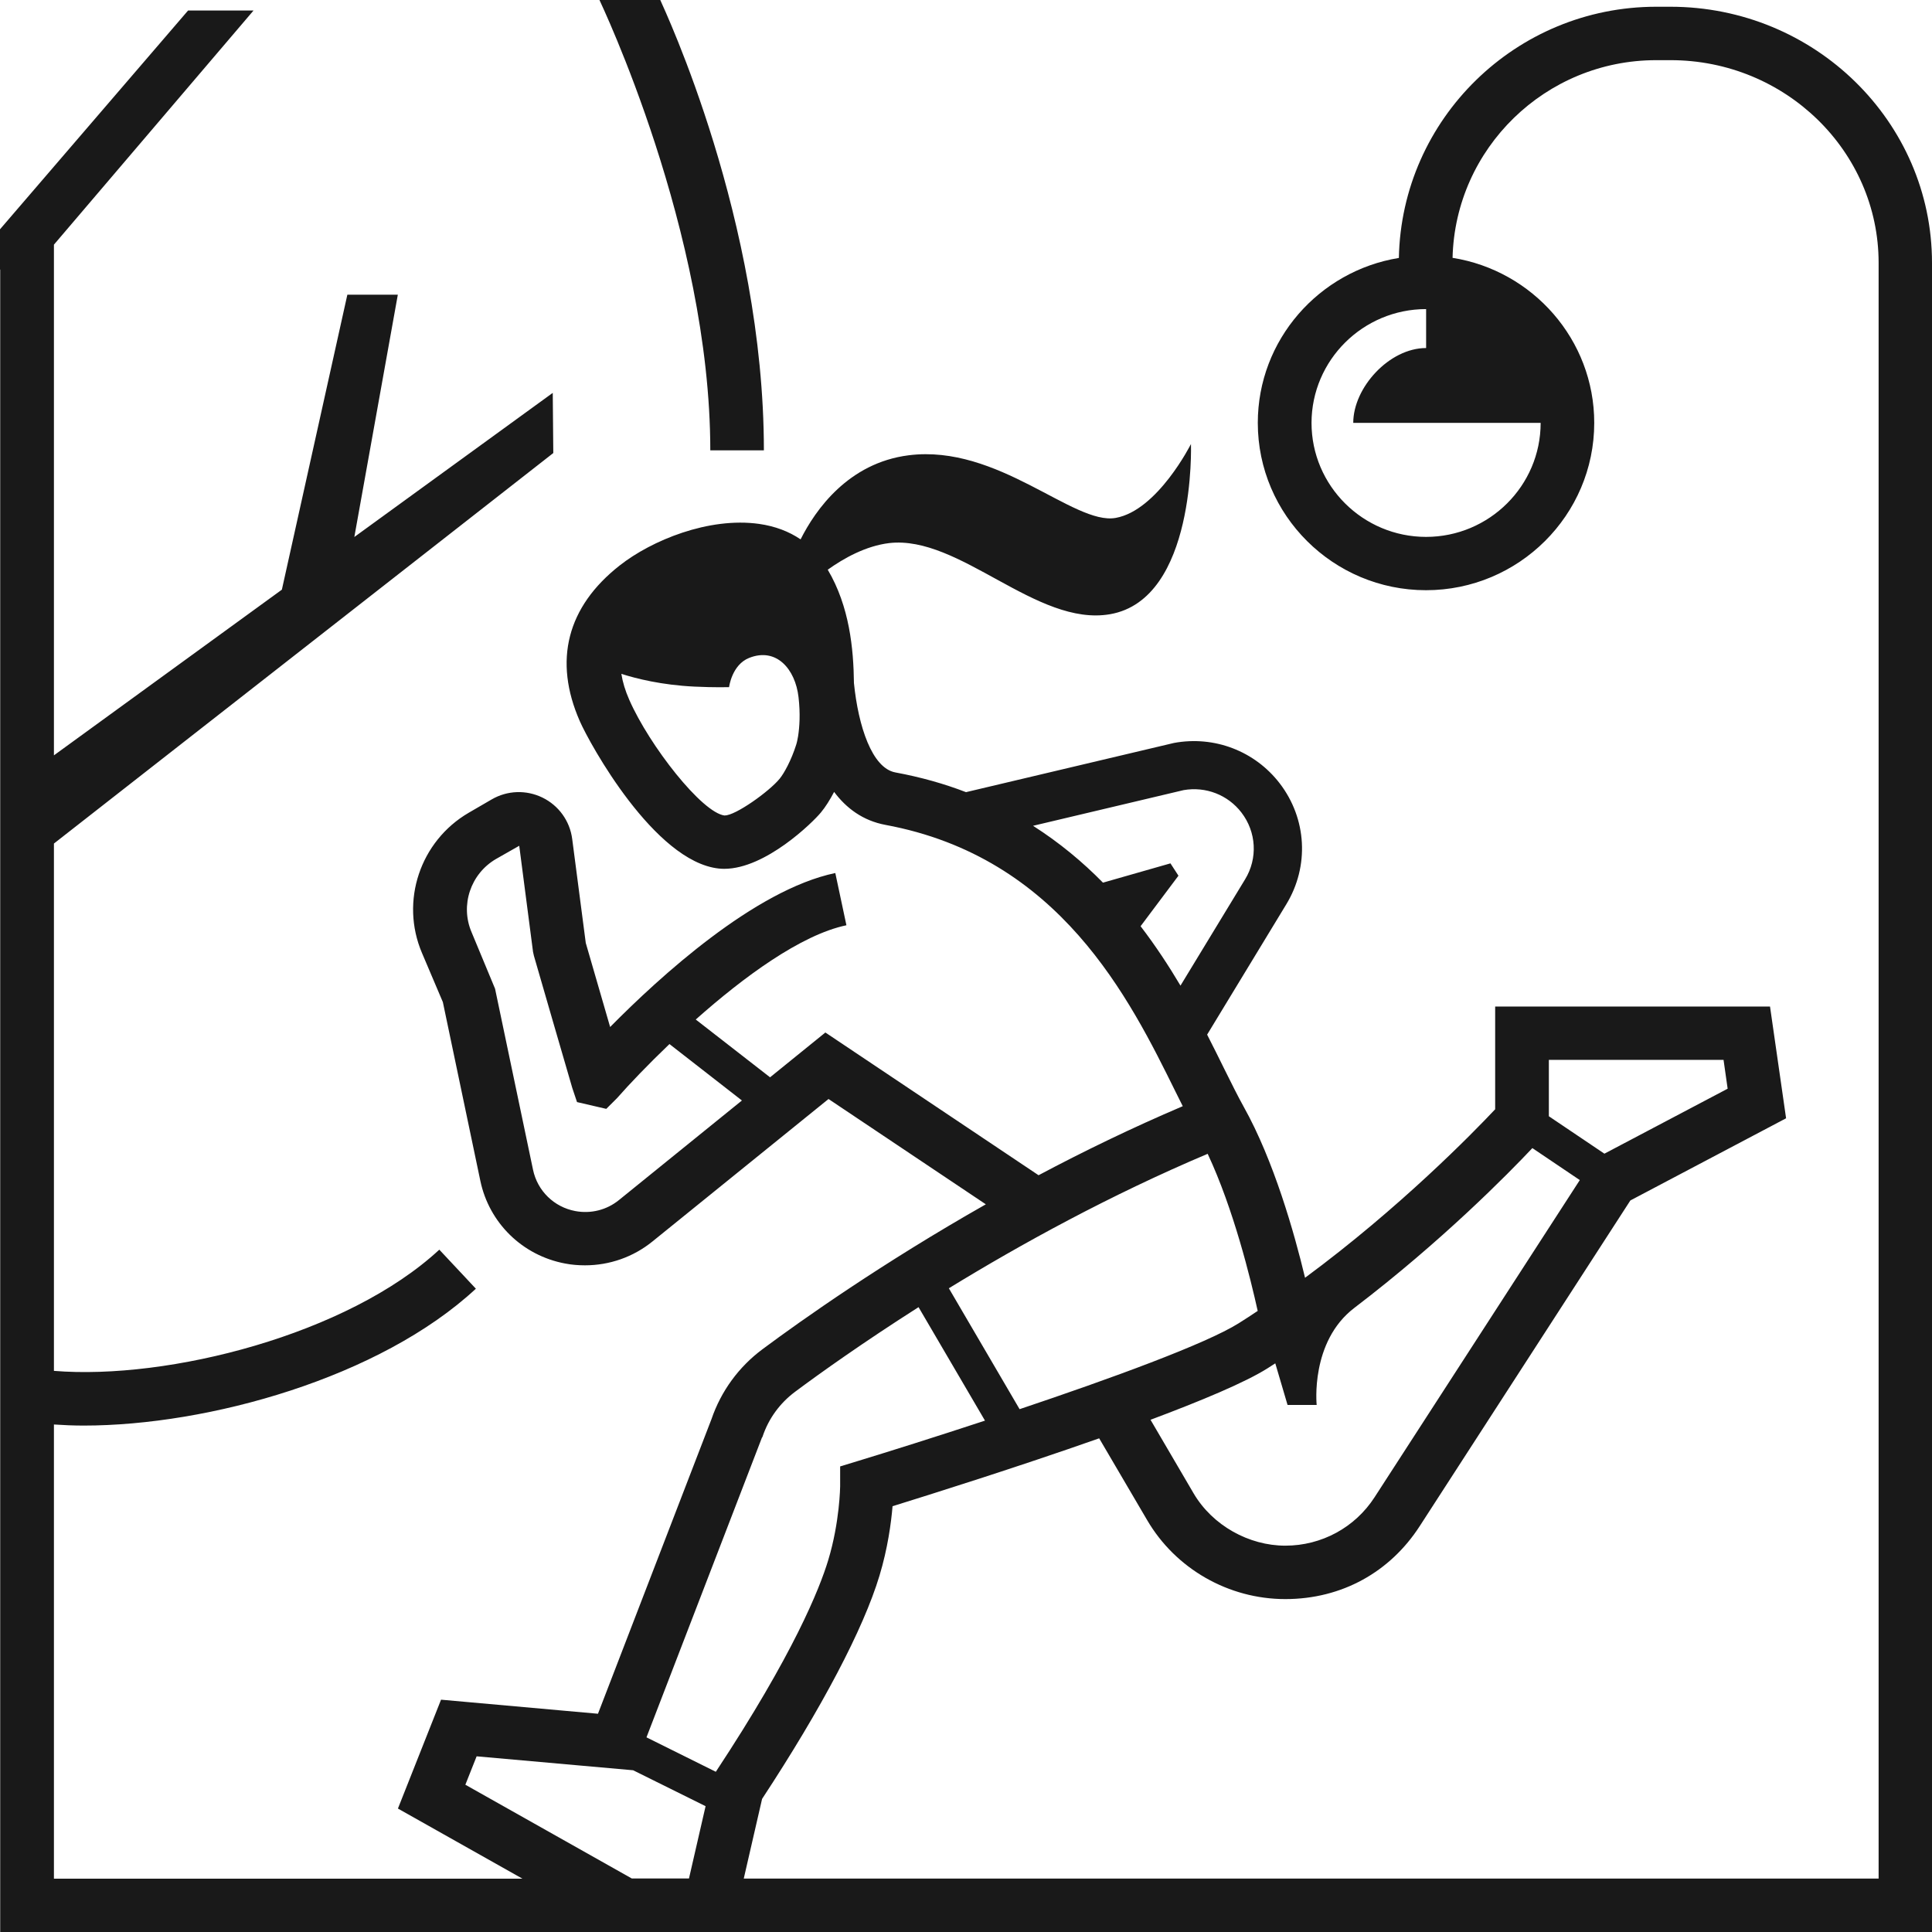 <svg width="57" height="57" viewBox="0 0 57 57" fill="none" xmlns="http://www.w3.org/2000/svg">
<g id="ICO-05">
<path id="Vector" d="M49.291 0.199H48.865C44.726 0.199 41.35 3.509 41.271 7.61C38.916 7.993 37.109 10.027 37.109 12.476C37.109 15.198 39.336 17.413 42.072 17.413C44.808 17.413 47.035 15.198 47.035 12.476C47.035 10.021 45.219 7.983 42.855 7.607C42.934 4.376 45.597 1.775 48.862 1.775H49.288C52.67 1.775 55.425 4.458 55.425 7.755V55.424H21.943L22.484 53.073C24.243 50.396 25.474 48.061 25.948 46.485C26.19 45.685 26.292 44.932 26.333 44.438C27.425 44.099 29.992 43.293 32.429 42.435L33.845 44.849C34.685 46.286 36.247 47.178 37.92 47.178C39.594 47.178 41.013 46.375 41.885 45.027L48.101 35.417L52.695 32.993L52.221 29.696H44.112V32.727C43.463 33.417 41.302 35.632 38.503 37.698C38.188 36.382 37.583 34.243 36.692 32.651C36.521 32.344 36.333 31.965 36.113 31.522C35.961 31.212 35.792 30.873 35.614 30.525L37.949 26.681C38.633 25.557 38.557 24.155 37.755 23.111C37.02 22.156 35.824 21.7 34.637 21.919L28.5 23.371C27.86 23.124 27.167 22.928 26.416 22.789C25.726 22.662 25.322 21.422 25.194 20.153C25.182 19.14 25.064 17.894 24.421 16.808C24.898 16.466 25.548 16.106 26.232 16.023C28.312 15.78 30.581 18.498 32.751 18.121C35.292 17.678 35.137 13.1 35.137 13.1C35.137 13.1 34.154 15.059 32.916 15.28C31.678 15.501 29.448 13.1 26.811 13.432C25.029 13.657 24.059 15.04 23.62 15.913C23.276 15.679 22.866 15.524 22.398 15.457C20.909 15.248 19.223 15.944 18.284 16.682C16.728 17.903 16.321 19.491 17.107 21.279C17.403 21.953 19.309 25.415 21.202 25.624C21.256 25.63 21.313 25.633 21.367 25.633C22.586 25.633 23.982 24.26 24.218 23.972C24.355 23.808 24.485 23.599 24.609 23.364C24.972 23.849 25.462 24.212 26.12 24.336C31.265 25.288 33.323 29.456 34.685 32.215C34.758 32.364 34.828 32.5 34.895 32.636C33.396 33.275 31.968 33.968 30.641 34.673L24.351 30.462L22.719 31.784L20.527 30.079C21.927 28.835 23.626 27.579 24.972 27.298L24.644 25.757C22.267 26.253 19.452 28.829 18.001 30.3C17.715 29.316 17.361 28.095 17.282 27.82L16.881 24.747C16.811 24.219 16.483 23.766 16.006 23.532C15.526 23.298 14.966 23.317 14.505 23.586L13.83 23.978C12.395 24.814 11.8 26.589 12.449 28.114L13.066 29.566L14.171 34.835C14.431 36.081 15.414 37.043 16.674 37.278C16.868 37.316 17.066 37.331 17.26 37.331C17.979 37.331 18.682 37.088 19.251 36.626L24.444 32.424L29.085 35.531C26.025 37.268 23.667 38.935 22.5 39.803C21.797 40.325 21.275 41.04 20.992 41.866L17.642 50.561L13.012 50.146L11.74 53.358L15.414 55.427H1.591V42.027C1.874 42.046 2.167 42.059 2.469 42.059C6.147 42.059 11.205 40.651 14.04 38.021L12.961 36.869C10.257 39.375 4.966 40.72 1.591 40.445V24.887L16.324 13.366L16.308 11.591L10.454 15.843L11.737 8.695H10.248L8.316 17.397L1.591 22.285V7.218L7.48 0.31H5.549L0 6.765V7.952H0.006V57H57V7.755C57 3.588 53.538 0.199 49.282 0.199H49.291ZM42.075 15.84C40.211 15.84 38.694 14.331 38.694 12.476C38.697 10.625 40.214 9.119 42.075 9.119V10.268C40.987 10.268 39.925 11.435 39.925 12.476H45.454C45.454 14.331 43.937 15.84 42.072 15.84H42.075ZM21.383 24.061C20.715 23.988 19.159 21.998 18.567 20.65C18.446 20.378 18.37 20.121 18.332 19.881C18.777 20.023 19.522 20.21 20.486 20.257C21.097 20.286 21.51 20.273 21.51 20.273C21.51 20.273 21.59 19.612 22.105 19.409C22.907 19.093 23.464 19.741 23.559 20.567C23.616 21.064 23.588 21.45 23.546 21.722C23.53 21.808 23.515 21.896 23.489 21.975C23.346 22.428 23.136 22.811 23.002 22.975C22.694 23.352 21.695 24.064 21.383 24.058V24.061ZM18.259 35.407C17.899 35.699 17.431 35.816 16.973 35.73C16.347 35.613 15.857 35.135 15.726 34.512L14.606 29.171L13.913 27.503C13.572 26.706 13.884 25.779 14.635 25.342L15.319 24.953L15.726 28.082L15.752 28.199C15.752 28.199 16.843 31.968 16.884 32.098L17.024 32.515L17.887 32.715L18.198 32.405L18.233 32.367C18.564 31.99 19.102 31.424 19.751 30.803L21.889 32.468L18.259 35.407ZM50.85 31.269L50.971 32.12L47.335 34.037L45.696 32.933V31.269H50.85ZM45.206 33.87L46.609 34.816L40.555 44.172C39.976 45.068 38.989 45.602 37.92 45.602C36.852 45.602 35.773 45.011 35.213 44.055L33.944 41.888C35.439 41.328 36.734 40.787 37.392 40.372C37.472 40.322 37.548 40.274 37.625 40.223L37.987 41.451H38.846C38.846 41.451 38.649 39.584 39.957 38.587C42.543 36.616 44.497 34.629 45.209 33.873L45.206 33.87ZM37.106 38.676C36.922 38.8 36.737 38.92 36.546 39.04C35.579 39.648 32.76 40.676 30.081 41.575L27.994 38.008C30.116 36.708 32.744 35.262 35.63 34.041C36.397 35.676 36.899 37.743 37.106 38.676ZM30.476 24.364L34.92 23.311C35.572 23.197 36.225 23.45 36.626 23.972C37.068 24.548 37.112 25.323 36.734 25.943L34.828 29.079C34.484 28.5 34.096 27.908 33.651 27.326L34.768 25.836L34.532 25.472L32.541 26.041C31.942 25.431 31.258 24.861 30.479 24.364H30.476ZM22.487 42.41L22.5 42.378C22.678 41.85 23.009 41.397 23.457 41.062C24.208 40.502 25.471 39.603 27.1 38.565L29.06 41.913C27.568 42.404 26.206 42.831 25.347 43.093L24.787 43.264V43.846C24.787 43.846 24.778 44.9 24.434 46.033C24.18 46.871 23.413 48.798 21.119 52.273L19.073 51.257L22.481 42.41H22.487ZM13.728 52.659L14.062 51.817L18.679 52.228L20.817 53.288L20.327 55.421H18.64L13.731 52.656L13.728 52.659Z" fill="#191919"/>
<path id="Vector_2" d="M22.537 13.287C22.537 6.506 19.607 0.294 19.48 0H17.686C17.714 0.07 20.956 6.832 20.956 13.287H22.541H22.537Z" fill="#191919"/>
</g>
</svg>
